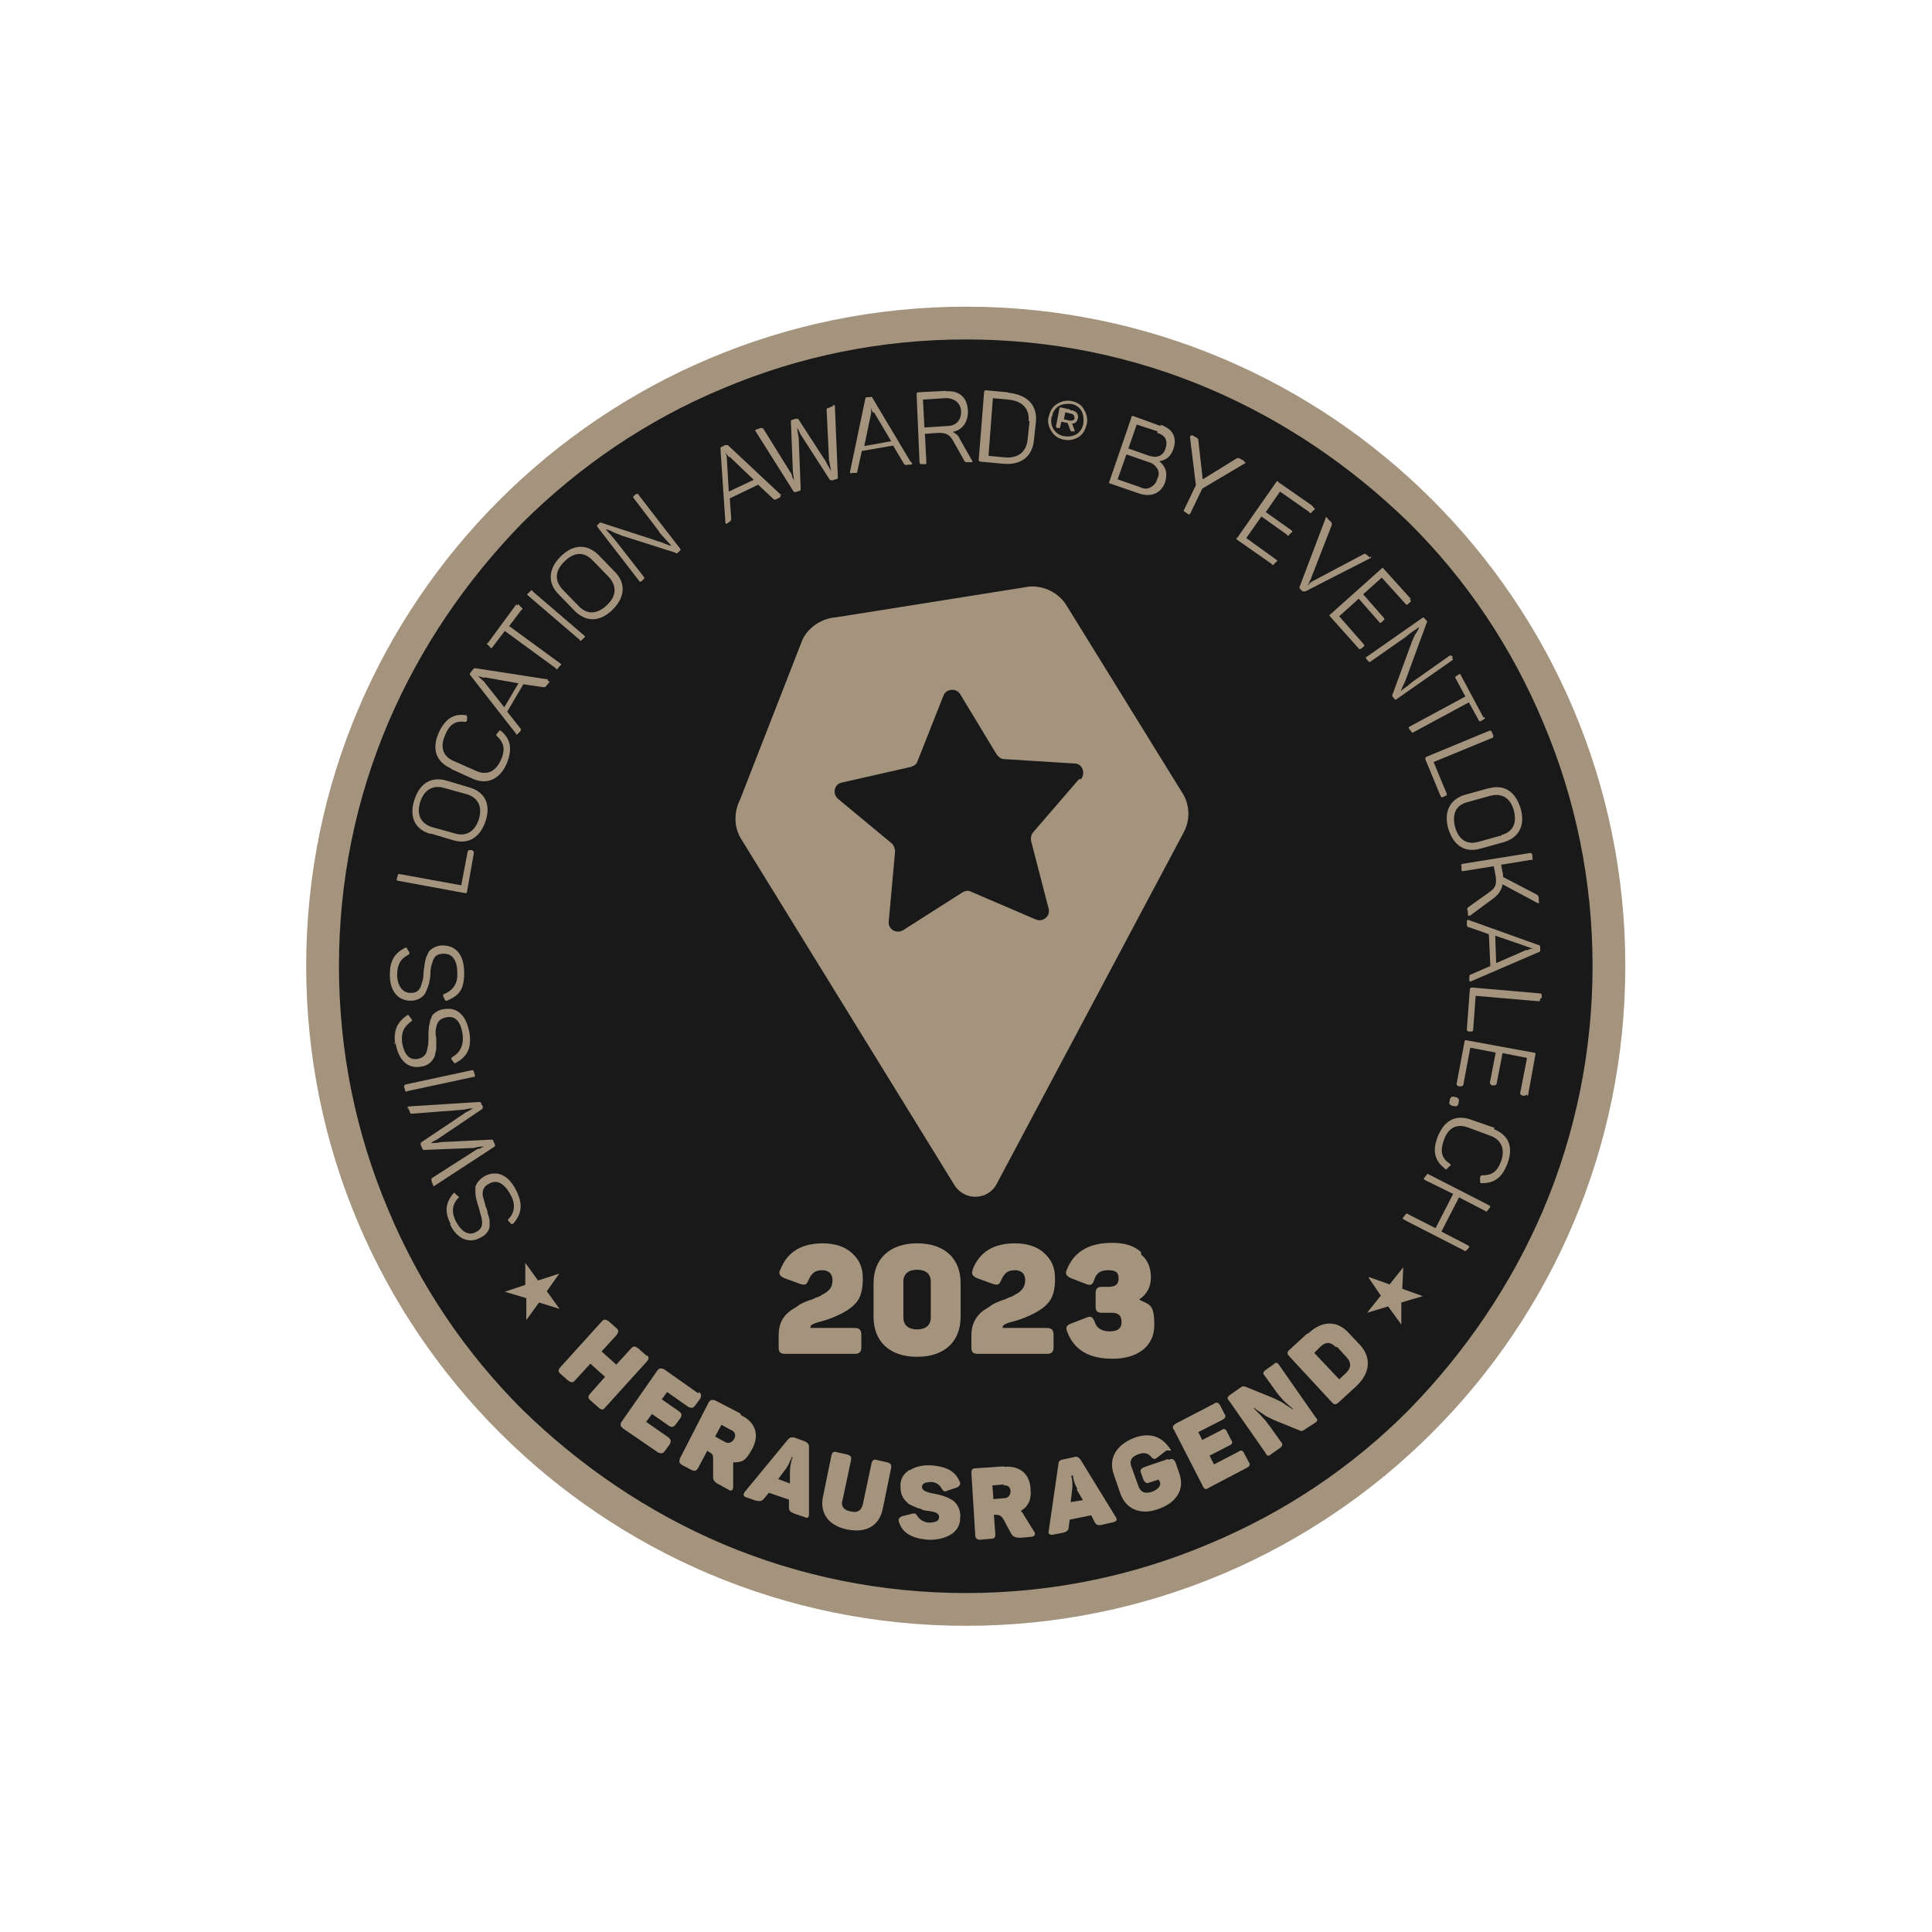 <?xml version="1.0" encoding="UTF-8"?>
<svg xmlns="http://www.w3.org/2000/svg" id="Ebene_1" version="1.1" viewBox="0 0 395 395">
  <defs>
    <style>
      .st0 {
        fill: #a4937d;
      }

      .st1 {
        fill: #191919;
      }
    </style>
  </defs>
  <path class="st1" d="M197.5,329c72.5,0,131.5-58.9,131.5-131.5s-58.9-131.5-131.5-131.5S66,125,66,197.5s58.9,131.5,131.5,131.5Z"></path>
  <path class="st0" d="M197.5,69.4c17.3,0,34.1,3.4,49.8,10.1,15.2,6.5,28.9,15.8,40.8,27.4,11.8,11.7,21,25.5,27.4,40.8,6.7,15.8,10.1,32.6,10.1,49.8s-3.4,34.1-10.1,49.9c-6.5,15.2-15.8,28.9-27.4,40.8-11.7,11.8-25.5,21-40.8,27.4-15.8,6.7-32.6,10.1-49.8,10.1s-34.1-3.4-49.9-10.1c-15.2-6.5-28.9-15.8-40.8-27.4-11.8-11.8-21-25.5-27.4-40.8-6.7-15.8-10.1-32.6-10.1-49.9s3.4-34.1,10.1-49.8c6.5-15.2,15.8-28.9,27.4-40.8,11.8-11.7,25.5-21,40.8-27.4,15.8-6.7,32.6-10.1,49.9-10.1h0ZM197.5,62.7c-74.4,0-134.9,60.4-134.9,134.8s60.4,134.9,134.9,134.9,134.8-60.4,134.8-134.9S271.9,62.7,197.5,62.7Z"></path>
  <path class="st0" d="M241.6,161.9l-23.6-38.2c-1.6-2.5-4.4-3.9-7.4-3.8l-39.6,6.3c-2.9.2-5.6,1.9-6.9,4.5l-12.8,32.8c-1.3,2.6-1.3,5.8.4,8.3l43.5,70.6c2.1,3.2,6.9,3,8.6-.4l38.2-71.8c1.4-2.6,1.3-5.8-.4-8.3h0ZM220.6,159.3l-9.4,10.9c-.4.5-.5,1.2-.4,1.7l3.6,13.9c.4,1.5-1.2,2.8-2.6,2.2l-13.3-5.7c-.5-.3-1.2-.2-1.8.2l-12.1,7.7c-1.4.8-3.1-.3-2.9-1.8l1.3-14.3c0-.6-.3-1.3-.6-1.6l-11.1-9.2c-1.2-1.1-.7-3,.8-3.3l14.1-3.2c.6-.2,1.2-.5,1.4-1.2l5.3-13.4c.5-1.4,2.6-1.6,3.4-.3l7.5,12.4c.4.5.9.9,1.5.9l14.4.9c1.6,0,2.3,2,1.3,3.2h-.3,0Z"></path>
  <path class="st0" d="M114.4,260.3l-2.6,3.7,2.6,3.6-4.2-1.3-2.6,3.6v-4.5l-4.4-1.3,4.2-1.4v-4.5l2.6,3.6,4.3-1.4h0Z"></path>
  <path class="st0" d="M132.3,277.1c.4.4.4.7,0,1.2l-8.6,9.5c-.4.5-.7.5-1.3,0l-1.8-1.6c-.4-.4-.4-.7,0-1.2l3.1-3.5-3-2.7-3.2,3.5c-.4.4-.7.4-1.3,0l-1.7-1.5c-.4-.4-.4-.7,0-1.2l8.6-9.5c.4-.4.7-.4,1.3,0l1.7,1.5c.4.4.4.7,0,1.3l-3.1,3.4,3,2.7,3.1-3.4c.4-.4.7-.4,1.3,0l1.8,1.6h0Z"></path>
  <path class="st0" d="M142.9,284.6c.5.4.5.7.3,1.3l-1.1,1.5c-.4.5-.7.5-1.3.3l-4.4-3.1-1.1,1.5,3.6,2.5c.5.4.5.7.3,1.2l-1.1,1.5c-.4.5-.7.5-1.2.3l-3.6-2.5-1.2,1.6,4.6,3.2c.5.5.5.6.3,1.3l-1.1,1.5c-.4.5-.6.5-1.3.3l-7.3-5c-.5-.5-.5-.7-.3-1.2l7.4-10.6c.4-.5.6-.5,1.3-.3l7.1,5h0v-.2h0Z"></path>
  <path class="st0" d="M151.6,289.4c2.9,1.4,3.7,4,2.2,6.8s-2.2,2.7-3.9,2.8v5c0,.6-.4,1-.9.6l-2-1.1c-1-.5-1.3-1-1.2-1.8v-3.2c0-.8,0-1.3-.8-1.6l-.4-.3-1.9,3.6c-.4.5-.5.6-1.2.4l-2.1-1.1c-.5-.4-.6-.5-.4-1.3l5.9-11.5c.4-.5.5-.6,1.3-.4l5.2,2.7h0v.2h0ZM149.5,292.4l-2-1.1-1.3,2.4,2,1.1c.7.4,1.4.2,1.9-.6.4-.7.2-1.4-.5-1.8h-.2,0Z"></path>
  <path class="st0" d="M165.4,309.7c0,.5-.4.8-.8.5l-2.1-.7c-1-.4-1.2-.6-1.2-1.4v-1.5l-4.1-1.4-1,1.2c-.4.5-.8.6-1.7.4l-2-.7c-.5-.2-.6-.5-.3-1l8.9-10.8c.4-.4.6-.5,1.3-.4l2.2.8c.5.3.8.5.8,1v14h0ZM161.5,300.8c0-.9.3-2,.4-2.5l.2-.4h-.2c-.4.9-.7,1.7-1.3,2.5l-1.5,2,2.4.9v-2.5h0Z"></path>
  <path class="st0" d="M172.2,306.8c-.3,1.2.4,2,1.7,2.2,1.4.4,2.2-.2,2.5-1.4l1.8-8.5c.2-.6.5-.8,1.1-.6l2.2.5c.6.2.8.5.7,1.1l-1.7,8.3c-.7,3.5-3.3,5.1-7.3,4.3-3.9-.8-5.7-3.4-4.9-6.9l1.7-8.3c.2-.6.4-.8,1.1-.6l2.2.5c.6.2.8.4.7,1.1l-1.8,8.5h0Z"></path>
  <path class="st0" d="M186,300.6c1.2-.8,2.7-1.1,4.6-1,3,.3,4.7,1.2,5.6,3.3.3.5,0,.9-.5,1.2l-2.1.7c-.5.3-.8,0-1.1-.5-.4-.7-1-1.2-2-1.3-1.3,0-2,.3-2,1s.8,1.1,2.6,1.4c1.3.3,1.8.4,2.9.9.5.3,1,.5,1.3.9.6.6,1.2,1.9,1,3.3,0,1.4-.8,2.6-2,3.3s-2.9,1.1-4.7,1c-3.2-.3-5.1-1.4-5.8-3.6-.2-.6,0-.9.6-1.2l2-.5c.6-.2.9,0,1.2.5s1.1,1.2,2.2,1.3c1.4,0,2.2-.3,2.2-1.1s-.7-1.1-2.3-1.3-.8-.2-1.7-.5c-.4,0-.6-.2-.9-.3-.4-.2-1.3-.5-1.5-.8-.4-.4-.9-.8-1.1-1.4-.3-.5-.4-1.3-.4-2.2,0-1.4.7-2.5,1.9-3.2h0Z"></path>
  <path class="st0" d="M205.3,299.9c3.1-.3,5.3,1.4,5.4,4.6.2,2-.4,3.5-2,4.4.3.3.5.5.6.8l2.1,3.4c.4.5.2,1-.5,1.1l-2.2.2c-1.1,0-1.6-.2-2-.9l-1.5-2.8c-.4-.7-.8-1-1.6-1h-.4l.3,4c0,.6-.2.9-.8.9l-2.3.2c-.6,0-.9-.2-1-.8l-.8-12.9c0-.6.2-.9.8-.9l5.9-.4h0ZM205.1,303.5l-2.2.2.2,2.8,2.2-.2c.8,0,1.3-.6,1.3-1.4s-.5-1.3-1.4-1.2h0v-.2Z"></path>
  <path class="st0" d="M228.1,310.2c.4.5.2.8-.4,1l-2.2.5c-1.1.3-1.4,0-1.7-.5l-.7-1.4-4.4.9-.2,1.5c0,.7-.4,1-1.3,1.2l-2.1.4c-.5,0-.8-.2-.7-.7l2-13.8c0-.5.3-.8.9-.9l2.3-.5c.5-.2.9,0,1.3.5l7.3,11.9h-.2ZM220.3,304.4c-.5-.7-.8-1.8-.9-2.3v-.4h-.4c.3,1,.3,2,.2,2.9l-.3,2.5,2.5-.4-1.3-2.2h0Z"></path>
  <path class="st0" d="M239.1,298.4c.6-.3.9,0,1.2.5l.9,2.6c.4,1.4.4,2.8-.4,4.1s-2,2.2-3.9,2.9c-3.8,1.4-6.8,0-7.9-3.3l-1.2-3.5c-1.3-3.4.3-6.2,4-7.7,2.9-1.1,5.2-.5,6.8,1.4s.4.9-.2,1.2l-1.8,1.4c-.5.4-.8.4-1.3-.2-.6-.7-1.4-.9-2.5-.5-1.5.5-2,1.4-1.4,2.8l1.3,3.6c.4,1.3,1.3,1.8,2.8,1.3,1.3-.5,2-1.3,1.6-2.1l-.2-.4-1.9.6c-.5.3-.9,0-1.2-.5l-.5-1.4c-.3-.6,0-.9.5-1.2l5-1.7h0l.2.2Z"></path>
  <path class="st0" d="M248.2,287c.5-.4.9-.3,1.3.4l.8,1.6c.4.5.3.9-.4,1.3l-4.9,2.5.8,1.6,3.9-2c.5-.4.9-.3,1.2.4l.8,1.6c.4.5.3.9-.5,1.2l-3.9,2,.9,1.8,5-2.6c.5-.4.9-.3,1.2.4l.9,1.7c.4.5.2.9-.4,1.2l-7.8,4.1c-.5.4-.9.3-1.2-.4l-5.9-11.5c-.4-.5-.2-.9.5-1.3l7.7-4h.2l-.2.2Z"></path>
  <path class="st0" d="M260.4,278.9c.4-.4.8-.4,1.2.3l7.4,10.6c.5.5.4.8-.3,1.2l-2,1.3c-.4.3-.6.3-.9.2l-5.4-2.2c-.7-.4-1.4-.6-1.9-1s-1.3-.8-2-1.4h-.2l1.4,1.4c.3.3.5.6,1,1.1.4.5.8,1.1,1.2,1.6l2,2.8c.4.4.4.8-.3,1.3l-1.7,1.2c-.5.5-.9.4-1.2-.3l-7.4-10.6c-.5-.5-.4-.8.3-1.3l2-1.4c.4-.3.6-.3,1-.2l5.9,2.4c.7.4,1.4.6,1.9,1,.4.3,1.3.8,1.8,1.2h.2c-1-.9-1.7-1.4-2.2-2s-1.1-1.2-1.6-2l-2-2.8c-.5-.5-.4-.8.3-1.3l1.7-1.2h0Z"></path>
  <path class="st0" d="M267.4,272.7c2.9-2.8,6.1-2.8,8.5,0l2.1,2.2c2.4,2.6,2.2,5.8-.7,8.5l-3.7,3.4c-.5.4-.8.4-1.2,0l-8.8-9.5c-.5-.5-.5-.8,0-1.3l3.7-3.4h0ZM273.1,275.4c-1.1-1.1-2.1-1.1-3.2,0l-1.2,1.2,5.1,5.4,1.3-1.2c1.2-1.1,1.2-2.2.3-3.2l-2-2.2h-.3Z"></path>
  <path class="st0" d="M279.9,261.1l4.2,1.5,2.8-3.5-.2,4.4,4.2,1.5-4.4,1.3v4.5l-2.7-3.7-4.3,1.3,2.8-3.5-2.5-3.7h0Z"></path>
  <path class="st0" d="M92.2,250.4c-1.3-2.5-1.2-4.3.4-6.3.2-.3.4-.3.5,0l.5.4c.3.2.3.4,0,.5-1.2,1.4-1.3,2.9-.4,4.7,1.2,2.2,2.6,3,4.1,2.2,1.2-.6,1.4-1.4,1.2-2.7-.2-.9-.4-1.4-.6-2.3-.4-1.2-.6-1.8-.7-2.9v-1.4c.3-.8.9-1.6,2-2.2,2.4-1.2,4.8-.2,6.4,3.1,1.3,2.7,1.1,4.6-.6,6.6-.3.2-.4.3-.6,0l-.4-.4c-.2-.2-.2-.5,0-.5,1.3-1.4,1.4-3.1.4-4.9-1.3-2.4-2.8-3.2-4.4-2.3-1.2.6-1.4,1.4-1.3,2.5.2.8.4,1.3.6,2.2.3.5.4,1.2.4,1.4.2.4.3.9.4,1.4v1.4c-.2.8-.8,1.7-2,2.2-2.2,1.2-4.7.2-6.1-2.8h.2Z"></path>
  <path class="st0" d="M83.3,226.7c0-.3,0-.5.4-.5l14.3-.9c.3,0,.4.2.4.4l.3.5c0,.4,0,.4-.2.6l-8.6,5.8c-.4.4-1.2.6-1.8,1.1h0c.5,0,1.3,0,2.1-.2l10.3-.5c.3,0,.4.2.4.4l.3.6c0,.3,0,.4-.2.5l-12.1,7.9c-.3.2-.4,0-.4-.2l-.3-.8c0-.4,0-.5.2-.6l8.6-5.5c.3-.2.5-.4,1.2-.5.4-.3.8-.4.9-.4h0c-1.2,0-1.9.2-2.2.3l-10.1.4c-.3,0-.4,0-.5-.4l-.3-.6c0-.4,0-.5.2-.6l8.5-5.7c.3-.3.9-.5,2-1.2h0c-1,0-1.7.3-2.2.3l-10.3.8q-.4,0-.4-.4l-.3-.6h0v-.2h-.3Z"></path>
  <path class="st0" d="M83.2,223.2q-.4,0-.4-.4l-.2-.6q0-.4.4-.5l13.5-2.9q.4,0,.4.4l.2.6c0,.4,0,.4-.4.4l-13.5,2.9h0Z"></path>
  <path class="st0" d="M80.8,213.5c-.4-2.8.4-4.5,2.4-5.9.3-.2.4,0,.5.2l.4.5c.2.3.2.4,0,.5-1.5,1.1-2.1,2.2-1.9,4.3.4,2.4,1.4,3.7,3.2,3.4,1.3-.3,1.8-.9,2-2.2.2-.9.2-1.4.2-2.4s0-1.9.3-2.9c0-.5.4-1,.4-1.3.4-.6,1.4-1.3,2.6-1.4,2.7-.4,4.5,1.4,5.1,5,.4,2.9-.4,4.7-2.8,6-.3.2-.4,0-.5-.2l-.4-.5c0-.3,0-.4.2-.5,1.7-1,2.3-2.5,2.1-4.5-.4-2.8-1.5-4-3.4-3.6-1.3.3-1.8.9-2,2-.2.8-.2,1.3,0,2.3v1.6c0,.4,0,.9-.2,1.4,0,.5-.3,1.1-.5,1.3-.4.7-1.3,1.4-2.6,1.5-2.6.4-4.4-1.4-5-4.7h-.3v-.3Z"></path>
  <path class="st0" d="M79.7,199.3c0-2.8.9-4.4,3.1-5.5.3-.2.4,0,.5.3l.4.6c0,.3,0,.4-.2.5-1.6.8-2.3,2-2.3,4.1s1.1,3.8,2.8,3.7c1.3,0,1.9-.6,2.2-1.9.3-.8.4-1.4.4-2.4.2-1.3.2-1.9.5-2.9.2-.4.4-.9.6-1.3.5-.5,1.4-1.2,2.8-1.2,2.8,0,4.4,2,4.4,5.6s-1.1,4.6-3.5,5.7c-.3,0-.4,0-.5-.3l-.3-.6c0-.3,0-.5.3-.5,1.8-.8,2.7-2.2,2.6-4.2,0-2.8-1.1-4.1-2.9-4-1.3,0-1.9.6-2.2,1.8-.3.8-.4,1.3-.4,2.3s-.2,1.2-.2,1.5-.2.9-.4,1.4c-.2.5-.4,1-.6,1.3-.5.6-1.4,1.3-2.8,1.3-2.6,0-4.3-1.9-4.3-5.3h0Z"></path>
  <path class="st0" d="M81.3,179.1c0-.4.2-.4.4-.4l12.6,2.3,1.3-6.8c0-.3.3-.4.4-.4h.5c.3.2.4.4.4.5l-1.4,7.9c0,.4-.2.4-.4.4l-13.6-2.5c-.4,0-.4-.2-.4-.4l.2-.6h0Z"></path>
  <path class="st0" d="M88,170.5c-3.1-.9-4.4-3.4-3.3-6.9,1.1-3.5,3.5-4.9,6.6-4l4.7,1.4c3.1.9,4.4,3.4,3.3,6.8s-3.5,4.9-6.6,4l-4.7-1.4h0ZM90.8,161.1c-2.3-.7-4.1.4-4.9,2.9-.8,2.6.2,4.4,2.4,5.1l4.7,1.3c2.3.7,4.1-.4,4.9-2.9.8-2.6-.2-4.4-2.4-5.1l-4.7-1.3h0Z"></path>
  <path class="st0" d="M92.2,157.1c-3-1.3-4-3.9-2.5-7.3,1.3-2.8,3-3.9,5.4-3.6q.4,0,.4.4v.6c0,.3-.3.4-.4.4-2-.3-3.2.5-4.1,2.7-1.1,2.5-.4,4.4,1.8,5.3l4.5,2c2.2,1,4,.2,5.1-2.2,1-2.2.6-3.6-.8-4.9-.2-.2-.2-.4,0-.5l.4-.5c.2-.2.4-.2.5,0,1.9,1.6,2.3,3.7,1.1,6.6-1.4,3.3-4.1,4.4-7,3.1l-4.4-2h0Z"></path>
  <path class="st0" d="M112,139.2c.4,0,.4.2.2.4l-.4.5c-.3.4-.4.4-.7.4l-4.1-.6-3.3,5.6,2.6,3.3c.3.3.3.4,0,.8l-.4.4c-.2.3-.4.3-.4,0l-9.3-11.9c-.2-.2-.2-.4,0-.6l.4-.5c.2-.3.4-.4.5-.4l14.9,2.3h0v.2ZM99,138.6c-.5-.2-1.1-.3-1.3-.4h0c.4.4.7.6,1.2,1.1l4.2,5.3,2.9-4.9-6.8-1.2h-.2Z"></path>
  <path class="st0" d="M105.7,123.8c.2-.3.4-.3.5,0l.4.4c.3.2.3.4,0,.5l-2.5,3.3,10.4,7.6c.3.2.3.4,0,.5l-.4.5c-.2.3-.4.3-.5,0l-10.4-7.6-2.5,3.3c-.2.3-.4.3-.5,0l-.4-.4c-.3-.2-.3-.4,0-.5l5.8-7.9h0v.2Z"></path>
  <path class="st0" d="M108,121.8c-.3-.3-.3-.4,0-.5l.4-.4c.3-.3.4-.3.5,0l10.5,9c.3.3.3.4,0,.5l-.4.4c-.3.3-.4.3-.5,0l-10.5-9h0Z"></path>
  <path class="st0" d="M114.2,121.5c-2.2-2.2-2.2-5.1.4-7.7s5.4-2.6,7.7-.4l3.4,3.5c2.2,2.2,2.2,5.1-.4,7.7s-5.4,2.6-7.7.4l-3.4-3.5ZM121.1,114.5c-1.7-1.7-3.7-1.7-5.7.3-2,1.9-2,4-.4,5.7l3.4,3.5c1.7,1.7,3.7,1.6,5.7-.3s2-3.9.4-5.7l-3.4-3.5Z"></path>
  <path class="st0" d="M130,101.1c.3-.2.4-.2.5,0l8.5,11c.2.3.2.4,0,.5l-.4.4c-.2.2-.4.2-.5,0l-11-3.5c-.4-.2-1.2-.4-1.9-.8-.7-.4-1.2-.4-1.3-.5h0c0,.2.4.5,1,1.2s1.1,1.3,1.4,1.7l5.3,6.8c.2.3.2.4,0,.5l-.4.4c-.3.2-.4.2-.5,0l-8.5-11c-.2-.3-.2-.4,0-.5l.4-.4c.2,0,.4-.2.4,0l10.8,3.5c.4.2,1.3.4,2,.7s1.3.5,1.4.5h0c0-.2-.4-.5-1.1-1.3-.5-.6-1.2-1.2-1.4-1.7l-5.1-6.7c-.2-.3-.2-.4,0-.5l.4-.4h0Z"></path>
  <path class="st0" d="M159.4,101.3c.3.2.2.4,0,.4l-.5.3c-.4.2-.6.2-.8,0l-3.1-2.9-5.8,2.8.3,4.2q0,.4-.4.6l-.4.3c-.3.2-.4,0-.4-.3l-1-14.9c0-.3,0-.4.4-.5l.5-.3h.6l11,10.3h-.3ZM149.1,93.5c-.4-.4-.7-.8-.9-1.2h0c.2.4.4.9.4,1.4l.4,6.8,5.1-2.4-4.9-4.7h0Z"></path>
  <path class="st0" d="M170.3,82.8c.3,0,.4,0,.4.4l.6,14.4c0,.3-.2.4-.5.4l-.6.2c-.4,0-.4,0-.6-.2l-5.6-8.7c-.4-.5-.6-1.2-1-1.8h0c0,.5.2,1.3.3,2.1l.4,10.4c0,.3-.2.4-.4.4l-.6.2c-.3,0-.5,0-.5-.2l-7.7-12.2c-.2-.3,0-.4.2-.4l.8-.3c.4,0,.4,0,.6.2l5.4,8.7c.2.3.4.5.5,1.2.3.4.4.8.4.9h0c-.2-1.2-.3-2-.3-2.2l-.4-10.1c0-.3.2-.4.4-.4l.6-.2c.4,0,.5,0,.6.2l5.5,8.5c.2.4.5.9,1.1,2h0c-.2-1.1-.3-1.8-.4-2.2l-.5-10.3q0-.4.4-.4l.7-.3h.2Z"></path>
  <path class="st0" d="M186.4,94.6c.2.3,0,.4-.3.4h-.5c-.4.2-.7,0-.8-.2l-2.2-3.7-6.4,1.1-.9,4.1c0,.4-.2.4-.6.4h-.5c-.4.2-.4,0-.4-.3l3.1-14.8c0-.3.2-.4.4-.4h.6c.3-.2.4,0,.5.2l7.7,12.9h0l.2.2ZM178.5,84.4c-.3-.4-.4-1-.4-1.3h0v1.4l-1.4,6.7,5.5-1-3.5-5.9h-.2Z"></path>
  <path class="st0" d="M193.4,80c2.8-.2,4.4,1.3,4.5,4.1,0,2.2-1.1,3.8-3.1,4.2.5.3,1.1.6,1.4,1.4l2.5,4.4c.2.3.2.4-.2.4h-.6c-.4,0-.7,0-.8-.4l-2.2-3.9c-.7-1.3-1.4-1.7-3-1.7l-2.8.2.3,5.8c0,.4,0,.4-.4.4h-.6q-.4,0-.4-.4l-.6-13.9q0-.4.4-.4l5.9-.3h-.3ZM193.3,81.4l-4.6.3.3,5.7,4.6-.3c1.9,0,2.9-1.2,2.9-2.9s-1.3-2.8-3.1-2.8h0Z"></path>
  <path class="st0" d="M206.2,80.3c3.8.4,5.9,2.5,5.6,5.9l-.4,3.7c-.3,3.4-2.6,5.3-6.4,4.9l-4.4-.4c-.4,0-.5-.2-.5-.4l1.1-13.8c0-.4.2-.4.4-.4l4.4.4h0ZM210.3,86.1c.2-2.6-1.3-4.1-4.1-4.4l-3.2-.3-.9,11.8,3.2.3c2.9.3,4.6-1.2,4.8-3.7l.4-3.7h0Z"></path>
  <path class="st0" d="M214.4,85.2c.3-1.1.7-2,1.7-2.6.9-.6,2-.8,3-.6s2,.7,2.5,1.7c.6.9.8,2,.6,3-.3,1.1-.7,2-1.6,2.6s-2,.8-3,.6c-1.1-.2-2-.7-2.6-1.7-.6-.9-.9-2-.6-3h0ZM215,85.4c-.2.9,0,1.8.5,2.5.5.7,1.3,1.2,2.2,1.3s1.7,0,2.5-.5c.7-.5,1.2-1.3,1.3-2.2s0-1.8-.4-2.5-1.2-1.3-2.1-1.4-1.8,0-2.5.4-1.3,1.2-1.4,2.2h-.2ZM219.2,83.9c.9.2,1.3.8,1.2,1.6-.2.6-.4,1.1-1.2,1.1l.5,1.4c0,.2,0,.3-.2.2h-.4c-.2,0-.2-.2-.3-.3l-.5-1.4-1.3-.3-.3,1.3s0,.2-.2,0h-.4s-.2-.2-.2-.3l.7-3.7q0-.2.3-.2l1.8.4h0l.2.2ZM217.4,85.7l1.3.3c.5,0,.9,0,1-.5,0-.4-.2-.8-.6-.9l-1.3-.3-.3,1.5h0Z"></path>
  <path class="st0" d="M237.4,86.9c2.4.8,3.3,2.6,2.5,4.9-.5,1.5-1.5,2.3-2.9,2.5h0c1.3,1,1.8,2.4,1.2,4.3-.8,2.3-2.9,3.1-5.3,2.3l-5.8-2c-.4,0-.4-.3-.3-.4l4.5-13.1c0-.4.3-.4.5-.3l5.5,2h0v-.3h0ZM236.6,97.9c.4-.8.4-1.5,0-2.1s-.9-1.1-1.7-1.3l-4.6-1.6-1.8,5.1,4.6,1.6c.8.4,1.5.4,2.2,0,.5-.3,1.1-.8,1.3-1.7h0ZM236.7,88.2l-4.3-1.4-1.7,4.9,4.3,1.5c1.6.5,2.8,0,3.3-1.5.5-1.6,0-2.7-1.7-3.2h0v-.2h0Z"></path>
  <path class="st0" d="M254.4,94.4c.3,0,.3.4,0,.4l-8.6,5.1-2.4,5c-.2.3-.3.4-.5.2l-.6-.4c-.3-.2-.4-.3-.2-.5l2.4-5-1.2-9.8c0-.3.2-.4.5-.4l.7.4c.5.3.5.4.5.6l.9,8,6.8-4.2q.4-.3.9,0l.7.4h0v.2Z"></path>
  <path class="st0" d="M268.6,103.8c.3.2.3.4,0,.5l-.4.4c-.2.3-.4.3-.5,0l-6-4.2-2.9,4.2,5.2,3.7c.3.2.3.4,0,.5l-.4.4c-.2.3-.4.3-.5,0l-5.2-3.7-3.1,4.4,6.1,4.4c.3.2.3.4,0,.5l-.4.4c-.2.3-.4.3-.5,0l-7-4.9c-.3-.2-.3-.4,0-.5l7.9-11.3c.2-.3.4-.3.5,0l6.9,4.8h0l.2.3Z"></path>
  <path class="st0" d="M280.2,113.7c.2.2.2.4,0,.4l-13.3,6.8h-.6l-.4-.4c-.2-.2-.3-.4-.2-.5l5.3-14c0-.3.3-.4.4,0l.5.5c.4.3.4.5.4.8l-4.2,10.8c0,.3-.3.5-.4.9s-.3.5-.4.6h0s.3,0,.5-.4c.4-.3.6-.4.8-.5l10.2-5.4c.3-.2.5,0,.8.3l.5.4h0l.2-.3Z"></path>
  <path class="st0" d="M288.3,122.6c.2.2.2.4,0,.5l-.4.4c-.3.2-.5.2-.5,0l-4.9-5.4-3.8,3.4,4.2,4.8c.2.3.2.4,0,.5l-.4.4c-.2.2-.4.2-.5,0l-4.2-4.8-4,3.6,5,5.7c.2.2.2.4,0,.5l-.5.4c-.3.2-.4.2-.5,0l-5.8-6.5c-.3-.3-.2-.4,0-.5l10.4-9.3c.3-.3.4-.2.5,0l5.6,6.2h-.4Z"></path>
  <path class="st0" d="M296.9,134.5c.2.3.2.4,0,.5l-11.3,7.9c-.3.2-.4.2-.5,0l-.4-.5c0-.2-.2-.4,0-.4l4-10.9c.2-.4.4-1.1.9-1.8s.5-1.2.6-1.2h0s-.4.4-1.2.9-1.3,1-1.7,1.3l-7,4.9c-.3.2-.4.2-.5,0l-.4-.4c-.2-.3-.2-.4,0-.5l11.3-7.9c.3-.2.5-.2.5,0l.5.5c0,.2.2.4,0,.4l-3.9,10.6c-.2.5-.4,1.2-.8,2-.4.7-.5,1.2-.6,1.4h0s.4-.4,1.3-1c.6-.5,1.3-1.1,1.8-1.4l6.8-4.8c.3-.2.4,0,.5,0l.5.4h0l-.3-.2h0Z"></path>
  <path class="st0" d="M303.5,146.6c.2.3,0,.4-.2.5l-.5.3c-.3.2-.4,0-.5-.2l-2-3.6-11.3,6.1c-.3.2-.4,0-.5-.2l-.4-.5c-.2-.3,0-.4.2-.5l11.3-6.1-2-3.7c-.2-.3,0-.4.2-.5l.4-.3c.3-.2.5,0,.5.2l4.6,8.6h0Z"></path>
  <path class="st0" d="M305.3,150.5q0,.4-.3.4l-11.9,4.9,2.7,6.5c0,.3,0,.4-.3.4l-.5.3c-.3,0-.4,0-.5-.3l-3.1-7.5q0-.4.3-.5l12.8-5.3c.4,0,.5,0,.5.3l.3.6h0v.2Z"></path>
  <path class="st0" d="M304.3,161.2c3.1-.9,5.5.5,6.6,4.1,1,3.5-.4,6-3.5,6.9l-4.7,1.3c-3.1.9-5.5-.5-6.6-4.1-1-3.5.4-6,3.4-6.9l4.7-1.3h0ZM307,170.7c2.3-.6,3.2-2.4,2.5-5s-2.5-3.6-4.8-3l-4.7,1.3c-2.3.6-3.2,2.4-2.5,5.1.7,2.6,2.5,3.7,4.8,3l4.7-1.3h0Z"></path>
  <path class="st0" d="M300.5,187.1c-.3.2-.4.2-.4-.2v-.6c-.2-.4-.2-.6.2-.9l4.2-3c1.3-.9,1.5-1.6,1.3-3.2l-.4-2.1-6.2,1c-.4,0-.4,0-.4-.4v-.6c-.2-.4,0-.4.3-.5l13.7-2.2q.4,0,.5.4v.6c.2.4,0,.4-.3.4l-6.1,1,.4,2v.5l6.9,3.6c.3.2.4.4.4.7v.7c.2.4,0,.4-.3.3l-7.1-3.8c-.2,1.1-.7,2-1.9,2.9l-4.6,3.4h0l-.2.2v-.3Z"></path>
  <path class="st0" d="M300.9,200.7c-.3,0-.5,0-.5-.3v-.5c0-.4,0-.6.4-.7l3.9-1.7-.3-6.5-4-1.4c-.4,0-.5-.3-.5-.7v-.5q0-.4.4-.3l14.2,5.1c.3,0,.4.3.4.4v.6c0,.3,0,.4-.4.5l-13.9,6h.2ZM312.2,194.3c.5-.3,1.1-.4,1.3-.4h0c-.4,0-.9-.2-1.4-.4l-6.4-2.2.2,5.6,6.2-2.7h0Z"></path>
  <path class="st0" d="M314.9,204.3c0,.4-.2.4-.4.4l-12.8-1.1-.5,6.9c0,.3-.2.4-.4.4h-.5c-.3,0-.4-.3-.4-.5l.6-8c0-.4.2-.5.5-.5l13.8,1.2c.4,0,.4.2.4.4v.6h-.3Z"></path>
  <path class="st0" d="M312.2,223.6c0,.3-.3.4-.5.4h-.5c-.3-.2-.5-.4-.4-.5l1.4-7.2-5-1-1.2,6.2c0,.3-.3.4-.5.4h-.5c-.3-.2-.4-.4-.4-.5l1.2-6.2-5.2-1-1.4,7.5c0,.3-.3.4-.5.4h-.5c-.3-.2-.5-.4-.4-.5l1.6-8.5c0-.4.2-.5.5-.4l13.6,2.5c.4,0,.5.2.4.5l-1.5,8.3h-.2Z"></path>
  <path class="st0" d="M298.2,225.6c-.2.6-.4.7-1.1.5h-.2c-.6-.3-.7-.4-.5-1.1v-.2c.3-.6.5-.7,1.1-.5h.2c.6.3.7.5.5,1.1v.2h0Z"></path>
  <path class="st0" d="M305.3,230.8c3.1,1.2,4.2,3.6,2.9,7.1-1.1,2.9-2.7,4-5.2,4-.4,0-.4,0-.4-.5v-.6c0-.3.2-.5.4-.5,2,0,3.1-.7,3.9-2.9.9-2.5,0-4.4-2.2-5.2l-4.6-1.7c-2.2-.8-4,0-4.9,2.6-.8,2.2-.5,3.7,1.2,4.8.2.2.3.4,0,.5l-.5.5c-.2.2-.4.3-.5,0-2-1.5-2.6-3.5-1.5-6.4,1.3-3.4,3.7-4.7,6.8-3.6l4.6,1.6h.2v.3Z"></path>
  <path class="st0" d="M299.9,255.5c-.2.3-.4.4-.5.2l-12.3-6.3c-.3-.2-.4-.4-.2-.5l.4-.5c.2-.3.3-.4.5-.2l5.7,2.9,3.6-7-5.7-2.8c-.3-.2-.4-.3-.2-.5l.4-.5c.2-.3.3-.4.5-.2l12.3,6.3c.3.2.4.3.2.5l-.4.5c-.2.3-.3.4-.5.2l-5.4-2.8-3.6,7,5.4,2.8c.3.2.4.3.2.5l-.4.5h0Z"></path>
  <path class="st0" d="M159.5,259.6c-.4.9,0,1.3.8,1.7l3.3,1.2c1,.3,1.3.2,1.7-.8.7-1.5,1.4-2,2.8-2s2.1.8,2.1,2-.4,1.8-.9,2.2c-.3.3-.6.5-1.2.8-.5.4-1,.5-1.3.6-.3.2-.8.4-1.5.6-1,.4-1.7.7-2.2,1.1-.5.4-1.2.7-1.9,1.3-1.4,1.2-2,2.7-2,4.7v2.5c0,1,.4,1.3,1.4,1.3h14.1c1,0,1.4-.4,1.4-1.3v-2.6c0-1-.4-1.4-1.4-1.4h-9v-.2c0-.3.3-.5.8-.7.6-.3,1.9-.5,2.9-.9,2.5-.9,4.4-2,5.4-3.1,1.2-1.2,1.6-2.9,1.6-5.2s-.7-3.8-2.2-5.2c-1.4-1.3-3.5-2-6-2-4.4,0-7.3,1.8-8.7,5.5v-.3.2Z"></path>
  <path class="st0" d="M178.6,269.2c0,5.1,3.3,8.2,8.9,8.2s8.9-3.1,8.9-8.2v-6.9c0-5-3.3-8.1-8.9-8.1s-8.9,3.2-8.9,8.1v6.9ZM190.3,269.4c0,1.5-1,2.4-2.8,2.4s-2.8-.9-2.8-2.4v-7.4c0-1.5,1-2.4,2.8-2.4s2.8.9,2.8,2.4v7.4Z"></path>
  <path class="st0" d="M198.9,259.6c-.4.9,0,1.3.8,1.7l3.3,1.2c1,.3,1.3.2,1.7-.8.7-1.5,1.4-2,2.8-2s2.1.8,2.1,2-.5,1.8-.9,2.2c-.3.3-.6.5-1.2.8-.5.4-1,.5-1.3.6-.3.2-.8.4-1.5.6-1,.4-1.7.7-2.2,1.1-.5.4-1.2.7-1.9,1.3-1.3,1.2-2,2.7-2,4.7v2.5c0,1,.4,1.3,1.3,1.3h14.1c1,0,1.4-.4,1.4-1.3v-2.6c0-1-.4-1.4-1.4-1.4h-9v-.2c0-.3.3-.5.8-.7.6-.3,1.9-.5,2.9-.9,2.5-.9,4.4-2,5.4-3.1,1.2-1.2,1.6-2.9,1.6-5.2s-.7-3.8-2.2-5.2c-1.4-1.3-3.5-2-6-2-4.4,0-7.3,1.8-8.7,5.5v-.3.2Z"></path>
  <path class="st0" d="M233.2,255.9c-1.4-1.2-3.2-1.8-5.8-1.8-4.8,0-7.8,1.8-9.3,5.5-.4.9,0,1.3.8,1.7l3.1,1.2c.9.4,1.4.2,1.7-.8.5-1.5,1.3-2,2.9-2s2.1.5,2.1,1.7-.7,1.7-2.1,1.7h-1.3c-1,0-1.3.4-1.3,1.4v2.6c0,1,.4,1.3,1.3,1.3h2c1.4,0,2,.6,2,1.9s-.8,1.9-2.4,1.9-2.7-.6-3.1-2c-.5-1-.7-1.2-1.7-.8l-3.1,1.2c-.9.3-1.2.8-.8,1.7,1.4,3.7,4.4,5.5,9.3,5.5s8.5-2.4,8.5-6.9-1.1-4.1-3.1-5.2c1.6-1.1,2.4-2.6,2.4-4.5s-.6-3.6-2-4.7v-.4Z"></path>
</svg>

